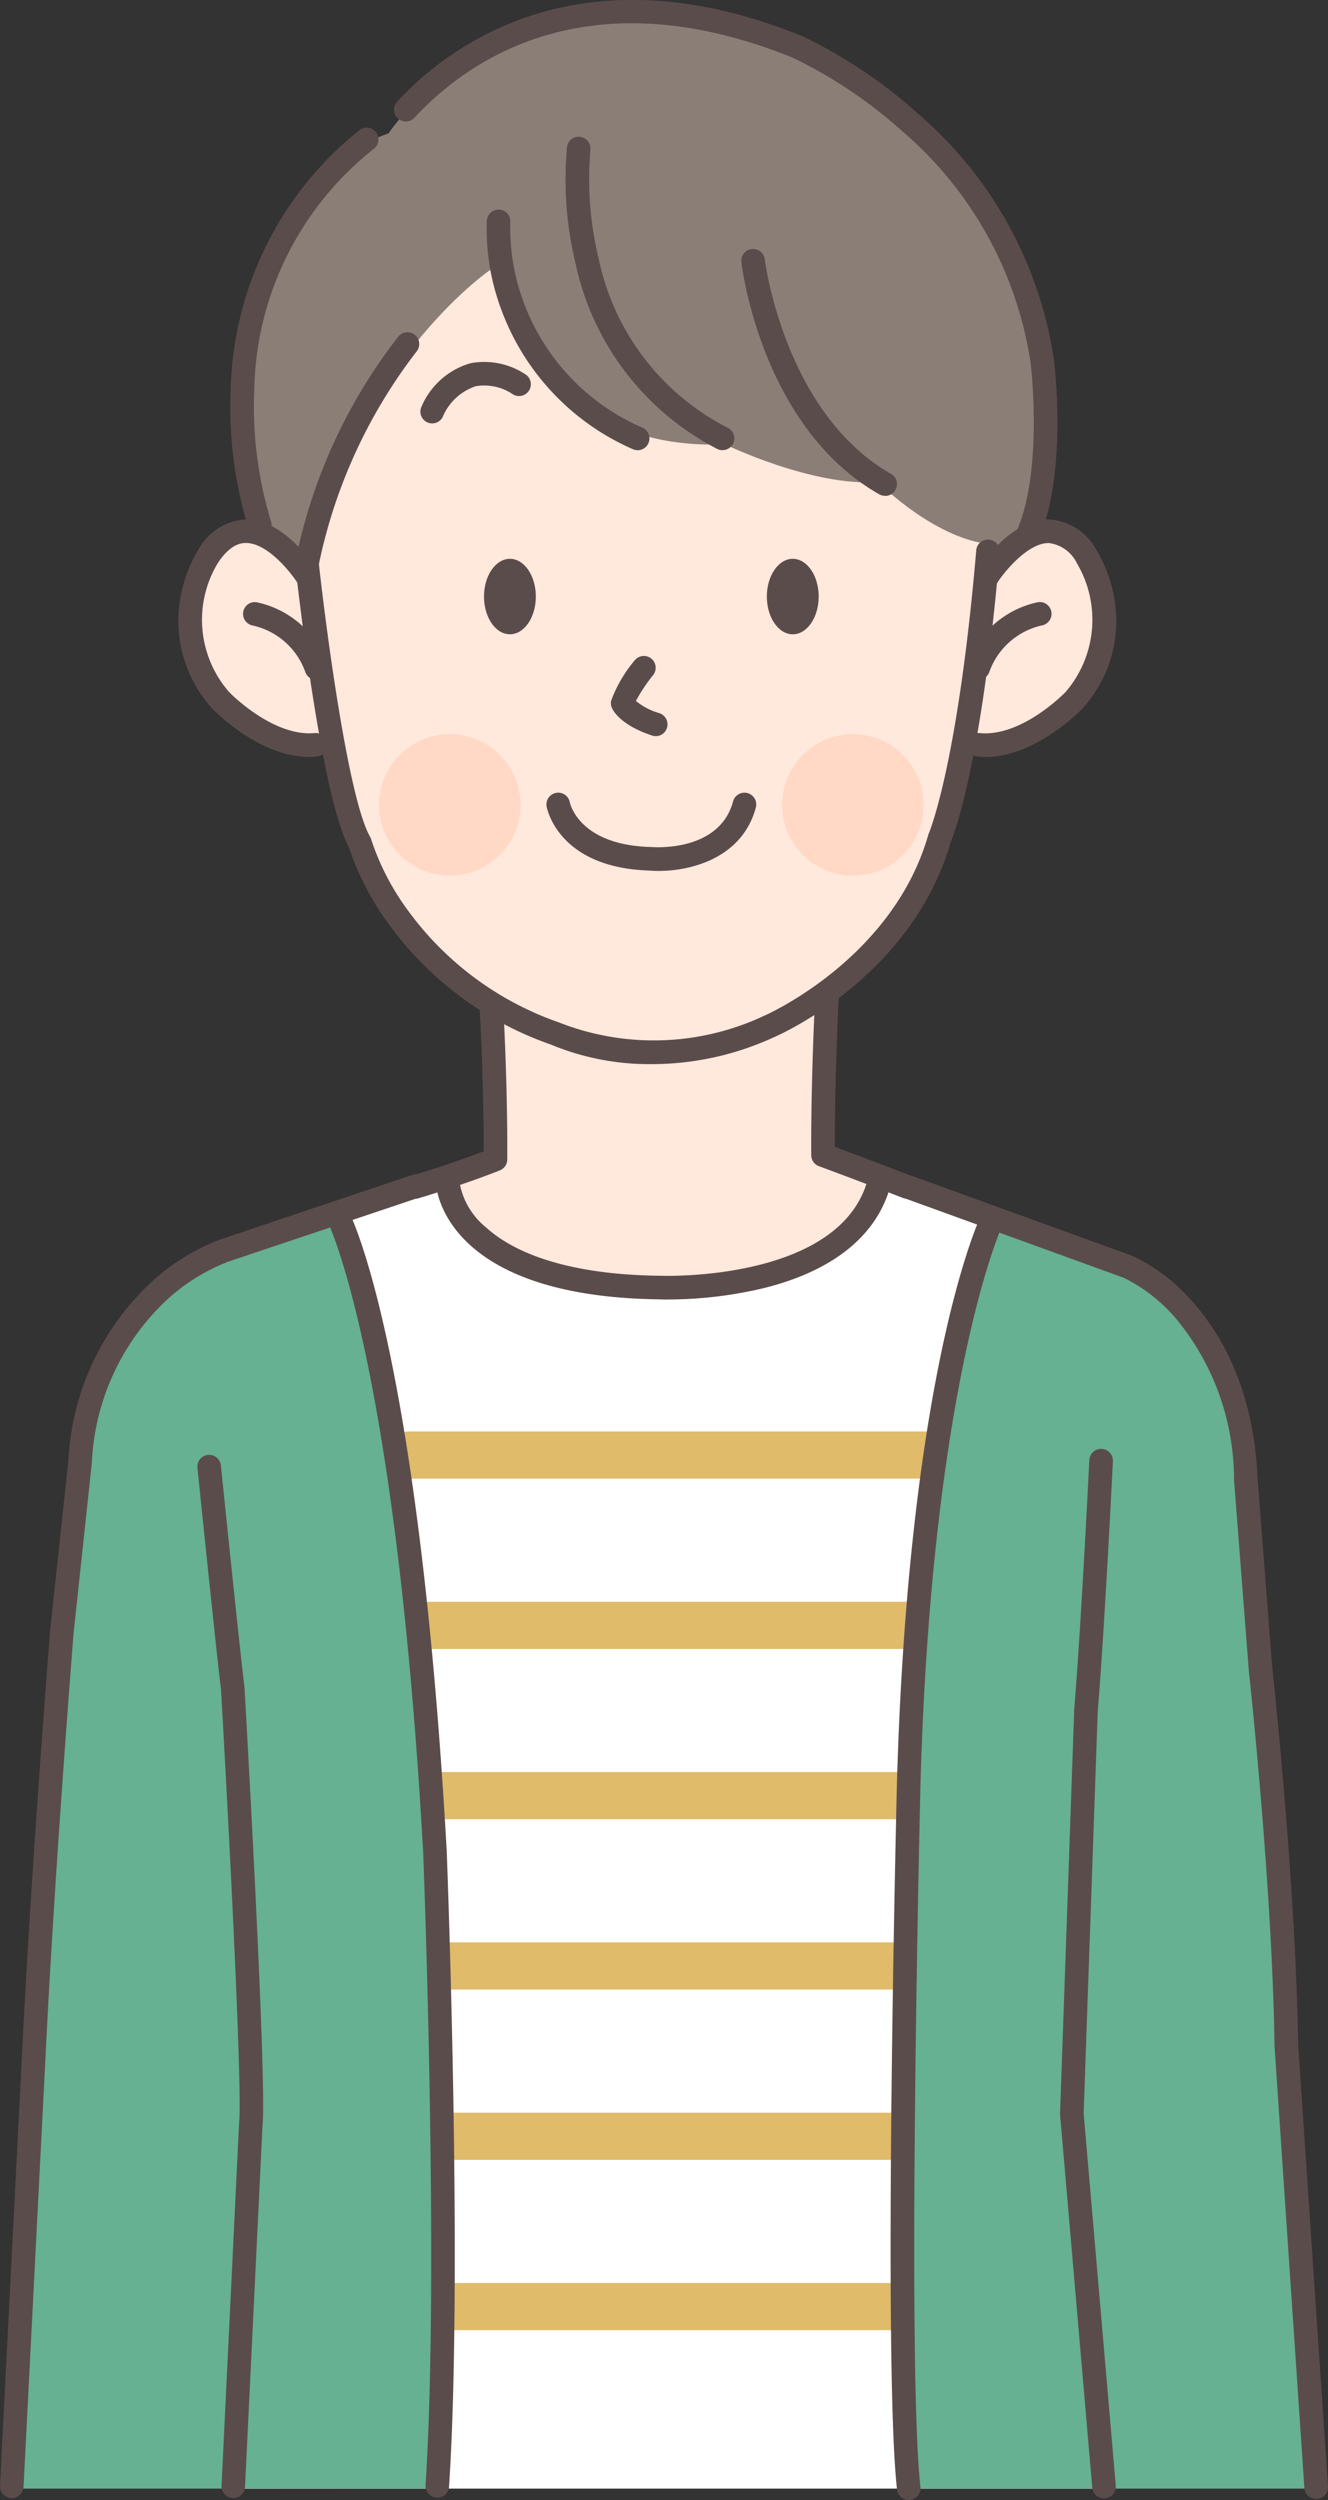 <svg xmlns="http://www.w3.org/2000/svg" width="90.155" height="169.599" viewBox="0 0 90.155 169.599">
  <rect x="0" y="0" width="90.155" height="169.599" fill="#333333" stroke="none"/>
  <g id="case06" transform="translate(-2646.549 -6429.149)">
    <g id="Group_26429" data-name="Group 26429">
      <path id="Path_57931" data-name="Path 57931" d="M2721.591,6597.977s-2.276-19.681-2.276-25.922l.48-21.389,11.328-24.059-1.92-5.629a11.993,11.993,0,0,0-6.721-6.161l-14.082-5.04a21.454,21.454,0,0,0-6.081-1.841l-10.931,2.621-10.912-2.541s-1.04-.56-4.56,1.521l-15.191,4.924s-8.213,3.462-8.373,12.263l10.316,25.115.908,21.439s-.577,22.292-1.189,24.7Z" fill="#fff"/>
      <g id="Group_26427" data-name="Group 26427">
        <path id="Path_57932" data-name="Path 57932" d="M2709.855,6529.459h-35.524a1.6,1.6,0,1,1,0-3.2h35.524a1.6,1.6,0,0,1,0,3.2Z" fill="#dfbb6a"/>
        <path id="Path_57933" data-name="Path 57933" d="M2709.055,6541.013h-33.924a1.6,1.6,0,0,1,0-3.2h33.924a1.6,1.6,0,0,1,0,3.2Z" fill="#dfbb6a"/>
        <path id="Path_57934" data-name="Path 57934" d="M2708.534,6552.566h-32.882a1.6,1.6,0,1,1,0-3.2h32.882a1.6,1.6,0,1,1,0,3.2Z" fill="#dfbb6a"/>
        <path id="Path_57935" data-name="Path 57935" d="M2708.255,6564.12h-32.324a1.6,1.6,0,0,1,0-3.2h32.324a1.6,1.6,0,0,1,0,3.2Z" fill="#dfbb6a"/>
        <path id="Path_57936" data-name="Path 57936" d="M2708.015,6575.673h-31.844a1.6,1.6,0,1,1,0-3.2h31.844a1.6,1.6,0,1,1,0,3.2Z" fill="#dfbb6a"/>
        <path id="Path_57937" data-name="Path 57937" d="M2707.7,6587.227h-31.2a1.6,1.6,0,0,1,0-3.2h31.2a1.6,1.6,0,0,1,0,3.2Z" fill="#dfbb6a"/>
      </g>
      <path id="Path_57938" data-name="Path 57938" d="M2676.209,6597.977l.027-43.272c-.747-25.283-6.614-43.205-6.614-43.205l-7.361,2.347a15.916,15.916,0,0,0-9.829,12.465l10.215,24.9c.213,3.414,1.107,21.634,1.107,21.634l-1.42,25.123Z" fill="#65b192"/>
      <path id="Path_57939" data-name="Path 57939" d="M2713.681,6511.8l9.921,3.521a14.029,14.029,0,0,1,6.721,9.388l-9.921,24.963s-.961,19.523-.854,23.15l1.829,25.152h-13.03s-.64-42.221-.107-50.009C2708.24,6547.968,2708.56,6526.525,2713.681,6511.8Z" fill="#65b192"/>
      <path id="Path_57940" data-name="Path 57940" d="M2721.377,6597.977h14.242s-1.422-27.362-1.742-28.482c0,0-.067-12.517-1.76-27.2,0,0-1.192-15.89-2.153-19.411l-9.955,26.666s-.374,21.442-.694,22.509Z" fill="#65b192"/>
      <path id="Path_57941" data-name="Path 57941" d="M2662.071,6597.977h-14.722s1.421-27.362,1.741-28.482a226.119,226.119,0,0,1,1.44-27.2s1.3-15.45,2.261-18.97l10.168,26.225s.373,21.442.693,22.509Z" fill="#65b192"/>
      <g id="Group_26428" data-name="Group 26428">
        <path id="Path_57942" data-name="Path 57942" d="M2662.388,6598.618h-.04a.8.8,0,0,1-.76-.838l1.189-24.54a.524.524,0,0,1,0-.055c.247-2.1-.693-20.147-1.225-29.425-.323-2.6-1.586-14.908-1.6-15.033a.8.8,0,0,1,1.592-.163c.013.125,1.283,12.5,1.6,15.024,0,.018,0,.036.005.054.063,1.1,1.533,26.792,1.222,29.7l-1.188,24.515a.8.8,0,0,1-.8.762Z" fill="#5b4c4c"/>
        <path id="Path_57943" data-name="Path 57943" d="M2721.5,6598.64a.8.8,0,0,1-.8-.731l-2.185-25.305a.587.587,0,0,1,0-.1l.96-27.364,0-.038c.473-5.681,1.02-16.788,1.026-16.9a.8.8,0,1,1,1.6.079c-.005.111-.552,11.221-1.028,16.935l-.957,27.3,2.181,25.256a.8.8,0,0,1-.729.866l-.069,0Z" fill="#5b4c4c"/>
        <path id="Path_57944" data-name="Path 57944" d="M2647.349,6598.618l-.041,0a.8.8,0,0,1-.758-.839l1.482-29.008c.634-12.983,1.909-28.829,1.922-28.988l0-.02,1.239-11.555a17.727,17.727,0,0,1,5.538-11.994,14.35,14.35,0,0,1,4.861-3.01l12.947-4.344a.8.8,0,0,1,.509,1.517l-12.962,4.349a13.039,13.039,0,0,0-4.332,2.721,16.107,16.107,0,0,0-4.967,10.9l0,.019-1.239,11.554c-.039.485-1.292,16.108-1.917,28.928l-1.483,29.009a.8.8,0,0,1-.8.76Z" fill="#5b4c4c"/>
        <path id="Path_57945" data-name="Path 57945" d="M2735.9,6598.672a.8.8,0,0,1-.8-.746l-2.027-29.978,0-.042c-.158-10.93-1.739-25.382-1.755-25.527l0-.026-.994-12.8,0-.028a17.129,17.129,0,0,0-3.92-10.9,11.1,11.1,0,0,0-3.573-2.794l-14.916-5.409a.8.8,0,0,1,.545-1.5l14.935,5.415.028.011a12.3,12.3,0,0,1,4.118,3.15c1.855,2.085,4.121,5.849,4.381,11.945l.993,12.778c.056.514,1.6,14.787,1.763,25.645l2.025,29.956a.8.8,0,0,1-.744.852l-.055,0Z" fill="#5b4c4c"/>
        <path id="Path_57946" data-name="Path 57946" d="M2676.237,6598.588a.5.5,0,0,1-.054,0,.8.8,0,0,1-.746-.851c.947-14.353-.149-42.677-.161-42.961-1.879-33.362-6.427-42.622-6.473-42.711a.8.8,0,0,1,1.422-.734c.193.372,4.742,9.5,6.65,43.368.012.3,1.111,28.707.159,43.144a.8.8,0,0,1-.8.747Z" fill="#5b4c4c"/>
        <path id="Path_57947" data-name="Path 57947" d="M2708.239,6598.748a.8.8,0,0,1-.794-.712c-.955-8.6-.044-46.351-.005-47.954.8-27.695,5.477-37.98,5.676-38.405a.8.8,0,0,1,1.45.679h0c-.048.1-4.742,10.487-5.526,37.769-.01.388-.948,39.246-.005,47.735a.8.8,0,0,1-.707.883.675.675,0,0,1-.089,0Z" fill="#5b4c4c"/>
      </g>
    </g>
    <g id="Group_26441" data-name="Group 26441">
      <g id="Group_26431" data-name="Group 26431">
        <path id="Path_57948" data-name="Path 57948" d="M2679.97,6496.6s.3,6.374.213,11.041l-3.258,1.291s-.049,7.243,14.46,7.564c0,0,14.295,0,14.721-7.308,0,0-1.386-.587-3.733-1.547,0,0-.021-6.587.106-10.988C2702.479,6496.655,2681.89,6496.922,2679.97,6496.6Z" fill="#ffe8dc"/>
        <g id="Group_26430" data-name="Group 26430">
          <path id="Path_57949" data-name="Path 57949" d="M2691.979,6517.309c-.267,0-.47,0-.6-.011h-.008c-14.664-.167-15.208-7.532-15.224-7.845a.8.8,0,0,1,1.6-.089,5.027,5.027,0,0,0,1.794,3.048c1.6,1.455,4.95,3.207,11.852,3.285h0l.069,0c.652.022,12.3.247,14.027-6.652a.8.8,0,0,1,1.553.388c-.869,3.476-3.885,5.938-8.722,7.121a28.14,28.14,0,0,1-6.342.751Z" fill="#5b4c4c"/>
          <path id="Path_57950" data-name="Path 57950" d="M2674.742,6510.47a.8.8,0,0,1-.229-1.566c2.257-.678,4.046-1.334,4.872-1.649.007-4.978-.274-9.785-.276-9.835a.8.8,0,1,1,1.6-.094c0,.052.307,5.262.277,10.482a.8.8,0,0,1-.5.737c-.093.037-2.311.932-5.511,1.891a.8.8,0,0,1-.23.034Z" fill="#5b4c4c"/>
          <path id="Path_57951" data-name="Path 57951" d="M2708.133,6510.47a.8.8,0,0,1-.287-.053c-3.211-1.237-5.681-2.145-5.7-2.154a.8.8,0,0,1-.524-.746c-.03-5.218.274-10.9.277-10.959a.8.8,0,0,1,1.6.087c0,.054-.284,5.3-.277,10.309.9.332,2.853,1.063,5.206,1.969a.8.8,0,0,1-.288,1.547Z" fill="#5b4c4c"/>
        </g>
      </g>
      <g id="Group_26440" data-name="Group 26440">
        <path id="Path_57952" data-name="Path 57952" d="M2672.929,6438.194s9.171-14.031,29.337-5.227c0,0,13.983,8.714,14.623,19.382,0,0,3.147,12.588-4.374,17.6,0,0-9.921,14.4-22.083,12.588,0,0-17.282,1.814-24.323-13.975,0,0-5.125-4.5-2.779-16.766C2663.33,6451.8,2664.928,6440.968,2672.929,6438.194Z" fill="#8b7e77"/>
        <path id="Path_57953" data-name="Path 57953" d="M2713.624,6464.525c-.283,13.869-3.65,21.806-3.65,21.806-1.651,8.919-12,12.535-12,12.535a18.663,18.663,0,0,1-14.27.211c-10.845-4.374-13.04-13.066-13.04-13.066-1.937-6.615-3.6-22.606-3.6-22.606a33.353,33.353,0,0,1,8.858-12.836s8.638-10.715,26.507-2.846C2702.423,6447.723,2713.89,6451.513,2713.624,6464.525Z" fill="#ffe8dc"/>
        <path id="Path_57954" data-name="Path 57954" d="M2668.692,6479.728c-3.307.32-6.919-3.036-6.919-3.036a8.288,8.288,0,0,1-.854-9.708c2.987-4.587,6.6,1.333,6.6,1.333Z" fill="#ffe8dc"/>
        <path id="Path_57955" data-name="Path 57955" d="M2712.508,6479.525c2.987.426,6.909-2.876,6.909-2.876a8.288,8.288,0,0,0,.854-9.708c-2.987-4.587-6.6,1.333-6.6,1.333Z" fill="#ffe8dc"/>
        <path id="Path_57956" data-name="Path 57956" d="M2680.292,6444.011s.264,15.919,15.466,15.279c0,0,5.921,2.88,10.4,2.56,0,0,4.1,4.141,8.051,4.248,0,0,2.028-21.017-11.841-25.924C2702.37,6440.174,2685.52,6435.583,2680.292,6444.011Z" fill="#8b7e77"/>
        <path id="Path_57957" data-name="Path 57957" d="M2679.956,6447.369s-8.6,5.68-12.6,19.682c0,0-5.521-8.8,2.589-18.026C2669.944,6449.025,2675,6445.128,2679.956,6447.369Z" fill="#8b7e77"/>
        <g id="Group_26439" data-name="Group 26439">
          <g id="Group_26434" data-name="Group 26434">
            <g id="Group_26432" data-name="Group 26432">
              <path id="Path_57958" data-name="Path 57958" d="M2713.432,6480.5c-.174,0-.349-.009-.525-.026a.8.8,0,0,1,.154-1.592c2.771.267,5.6-2.552,5.823-2.781a7.517,7.517,0,0,0,.777-8.734,2.455,2.455,0,0,0-1.917-1.38h-.007c-1.447.008-3.046,2.007-3.492,2.706a.8.8,0,1,1-1.349-.86c.224-.351,2.262-3.433,4.833-3.446a3.912,3.912,0,0,1,3.273,2.106,9.4,9.4,0,0,1,1.213,3.364,8.849,8.849,0,0,1-2.126,7.3c-.01.012-.02.023-.031.034-.134.142-3.181,3.312-6.626,3.312Z" fill="#5b4c4c"/>
              <path id="Path_57959" data-name="Path 57959" d="M2712.957,6475.274a.814.814,0,0,1-.275-.049.8.8,0,0,1-.476-1.027,6.527,6.527,0,0,1,4.826-4.2.8.8,0,0,1,.254,1.579,4.927,4.927,0,0,0-3.578,3.167.8.8,0,0,1-.751.525Z" fill="#5b4c4c"/>
            </g>
            <g id="Group_26433" data-name="Group 26433">
              <path id="Path_57960" data-name="Path 57960" d="M2667.556,6480.5c-3.445,0-6.492-3.17-6.626-3.312-.011-.011-.021-.022-.031-.034a8.849,8.849,0,0,1-2.126-7.3,9.4,9.4,0,0,1,1.213-3.364,3.919,3.919,0,0,1,3.257-2.106h.016c2.571.013,4.609,3.1,4.833,3.446a.8.8,0,0,1-1.349.861c-.482-.752-2.047-2.7-3.494-2.707-.676-.006-1.324.462-1.922,1.379a7.441,7.441,0,0,0,.777,8.735c.221.225,3.05,3.048,5.823,2.781a.8.8,0,0,1,.154,1.592c-.176.017-.351.026-.525.026Z" fill="#5b4c4c"/>
              <path id="Path_57961" data-name="Path 57961" d="M2668.031,6475.274a.8.8,0,0,1-.751-.525,4.924,4.924,0,0,0-3.579-3.167.8.8,0,0,1,.255-1.579,6.528,6.528,0,0,1,4.826,4.2.8.8,0,0,1-.476,1.027.812.812,0,0,1-.275.049Z" fill="#5b4c4c"/>
            </g>
            <path id="Path_57962" data-name="Path 57962" d="M2690.833,6501.339a17.421,17.421,0,0,1-6.879-1.324,22.925,22.925,0,0,1-11.037-8.205,18.83,18.83,0,0,1-2.682-5.187c-1.96-3.629-3.606-18.836-3.676-19.487a.8.8,0,0,1,1.591-.17c.469,4.377,2.016,16.313,3.523,18.95a.855.855,0,0,1,.077.187,17.13,17.13,0,0,0,2.51,4.833,21.343,21.343,0,0,0,10.268,7.585.637.637,0,0,1,.074.031,17.606,17.606,0,0,0,13.807-.486l.018-.008c.087-.037,8.724-3.811,11.145-12.285a.821.821,0,0,1,.038-.106c.019-.042,1.969-4.624,3.214-19.184a.8.8,0,1,1,1.595.137c-1.216,14.213-3.076,19.051-3.323,19.642-2.633,9.12-11.53,13.049-12.033,13.265a19.8,19.8,0,0,1-8.23,1.812Z" fill="#5b4c4c"/>
          </g>
          <g id="Group_26437" data-name="Group 26437">
            <g id="Group_26435" data-name="Group 26435">
              <path id="Path_57963" data-name="Path 57963" d="M2681.886,6483.754a4.8,4.8,0,1,1-4.8-4.8A4.8,4.8,0,0,1,2681.886,6483.754Z" fill="#ffd9c5"/>
              <circle id="Ellipse_3853" data-name="Ellipse 3853" cx="4.8" cy="4.8" r="4.8" transform="translate(2699.649 6478.954)" fill="#ffd9c5"/>
            </g>
            <path id="Path_57964" data-name="Path 57964" d="M2691.278,6488.234c-.228,0-.442-.01-.638-.026-6.155-.187-6.95-4.167-6.981-4.337a.8.8,0,0,1,1.573-.294c.029.136.671,2.894,5.478,3.032a.43.43,0,0,1,.05,0c.187.016,4.626.36,5.556-3.092a.8.8,0,1,1,1.545.416c-.924,3.431-4.4,4.3-6.583,4.3Z" fill="#5b4c4c"/>
            <path id="Path_57965" data-name="Path 57965" d="M2691.061,6479.088a.789.789,0,0,1-.253-.042c-2.163-.721-2.653-1.711-2.73-1.9a.8.8,0,0,1-.042-.454,9.112,9.112,0,0,1,1.6-2.743.8.8,0,0,1,1.25,1,11.16,11.16,0,0,0-1.166,1.753,4.432,4.432,0,0,0,1.594.829.8.8,0,0,1-.253,1.56Z" fill="#5b4c4c"/>
            <g id="Group_26436" data-name="Group 26436">
              <ellipse id="Ellipse_3854" data-name="Ellipse 3854" cx="1.76" cy="2.56" rx="1.76" ry="2.56" transform="translate(2679.406 6467.059)" fill="#5b4c4c"/>
              <ellipse id="Ellipse_3855" data-name="Ellipse 3855" cx="1.76" cy="2.56" rx="1.76" ry="2.56" transform="translate(2698.608 6467.059)" fill="#5b4c4c"/>
            </g>
            <path id="Path_57966" data-name="Path 57966" d="M2675.888,6457.873a.8.8,0,0,1-.708-1.172,5.175,5.175,0,0,1,3.305-2.91,5.063,5.063,0,0,1,3.791.792.8.8,0,0,1-.931,1.3,3.47,3.47,0,0,0-2.5-.533,3.689,3.689,0,0,0-2.245,2.093.8.8,0,0,1-.709.429Z" fill="#5b4c4c"/>
          </g>
          <g id="Group_26438" data-name="Group 26438">
            <path id="Path_57967" data-name="Path 57967" d="M2689.837,6459.69a.8.8,0,0,1-.339-.075,16.589,16.589,0,0,1-8.976-9.621,15.612,15.612,0,0,1-.923-5.89.8.8,0,0,1,1.595.127h0a14.307,14.307,0,0,0,.86,5.3,14.913,14.913,0,0,0,8.123,8.638.8.8,0,0,1-.34,1.524Z" fill="#5b4c4c"/>
            <path id="Path_57968" data-name="Path 57968" d="M2695.6,6459.69a.8.8,0,0,1-.365-.088,18.476,18.476,0,0,1-9.614-12.587,24.1,24.1,0,0,1-.575-7.909.8.8,0,0,1,1.587.2,22.911,22.911,0,0,0,.557,7.385,16.691,16.691,0,0,0,8.776,11.484.8.8,0,0,1-.366,1.512Z" fill="#5b4c4c"/>
            <path id="Path_57969" data-name="Path 57969" d="M2706.639,6462.784a.8.8,0,0,1-.4-.1c-7.941-4.522-9.306-15.293-9.36-15.75a.8.8,0,0,1,1.589-.188c.016.133,1.342,10.436,8.563,14.547a.8.8,0,0,1-.4,1.5Z" fill="#5b4c4c"/>
            <path id="Path_57970" data-name="Path 57970" d="M2667.382,6468.225a.694.694,0,0,1-.122-.01.8.8,0,0,1-.669-.912,36.391,36.391,0,0,1,6.986-15.305.8.8,0,1,1,1.264.982,35.337,35.337,0,0,0-6.669,14.566.8.8,0,0,1-.79.679Z" fill="#5b4c4c"/>
            <path id="Path_57971" data-name="Path 57971" d="M2664.189,6465.577a.8.8,0,0,1-.755-.535,27.811,27.811,0,0,1-1.222-9.5,23.19,23.19,0,0,1,8.72-17.548.8.8,0,1,1,1.006,1.244,21.3,21.3,0,0,0-8.127,16.369,26.543,26.543,0,0,0,1.133,8.9.8.8,0,0,1-.755,1.065Z" fill="#5b4c4c"/>
            <path id="Path_57972" data-name="Path 57972" d="M2716.345,6466.2a.8.8,0,0,1-.736-1.114c1.76-4.122.921-11.186.913-11.257a25.69,25.69,0,0,0-8.746-15.8,31.827,31.827,0,0,0-7.422-4.972c-13.86-5.593-22.029.151-25.665,4.074a.8.8,0,1,1-1.173-1.088,21.438,21.438,0,0,1,9.973-6.1c5.281-1.465,11.161-.914,17.476,1.637l.02.008a32.721,32.721,0,0,1,7.813,5.211,27.272,27.272,0,0,1,9.311,16.83c.039.31.9,7.564-1.028,12.084a.8.8,0,0,1-.736.486Z" fill="#5b4c4c"/>
          </g>
        </g>
      </g>
    </g>
  </g>
</svg>
